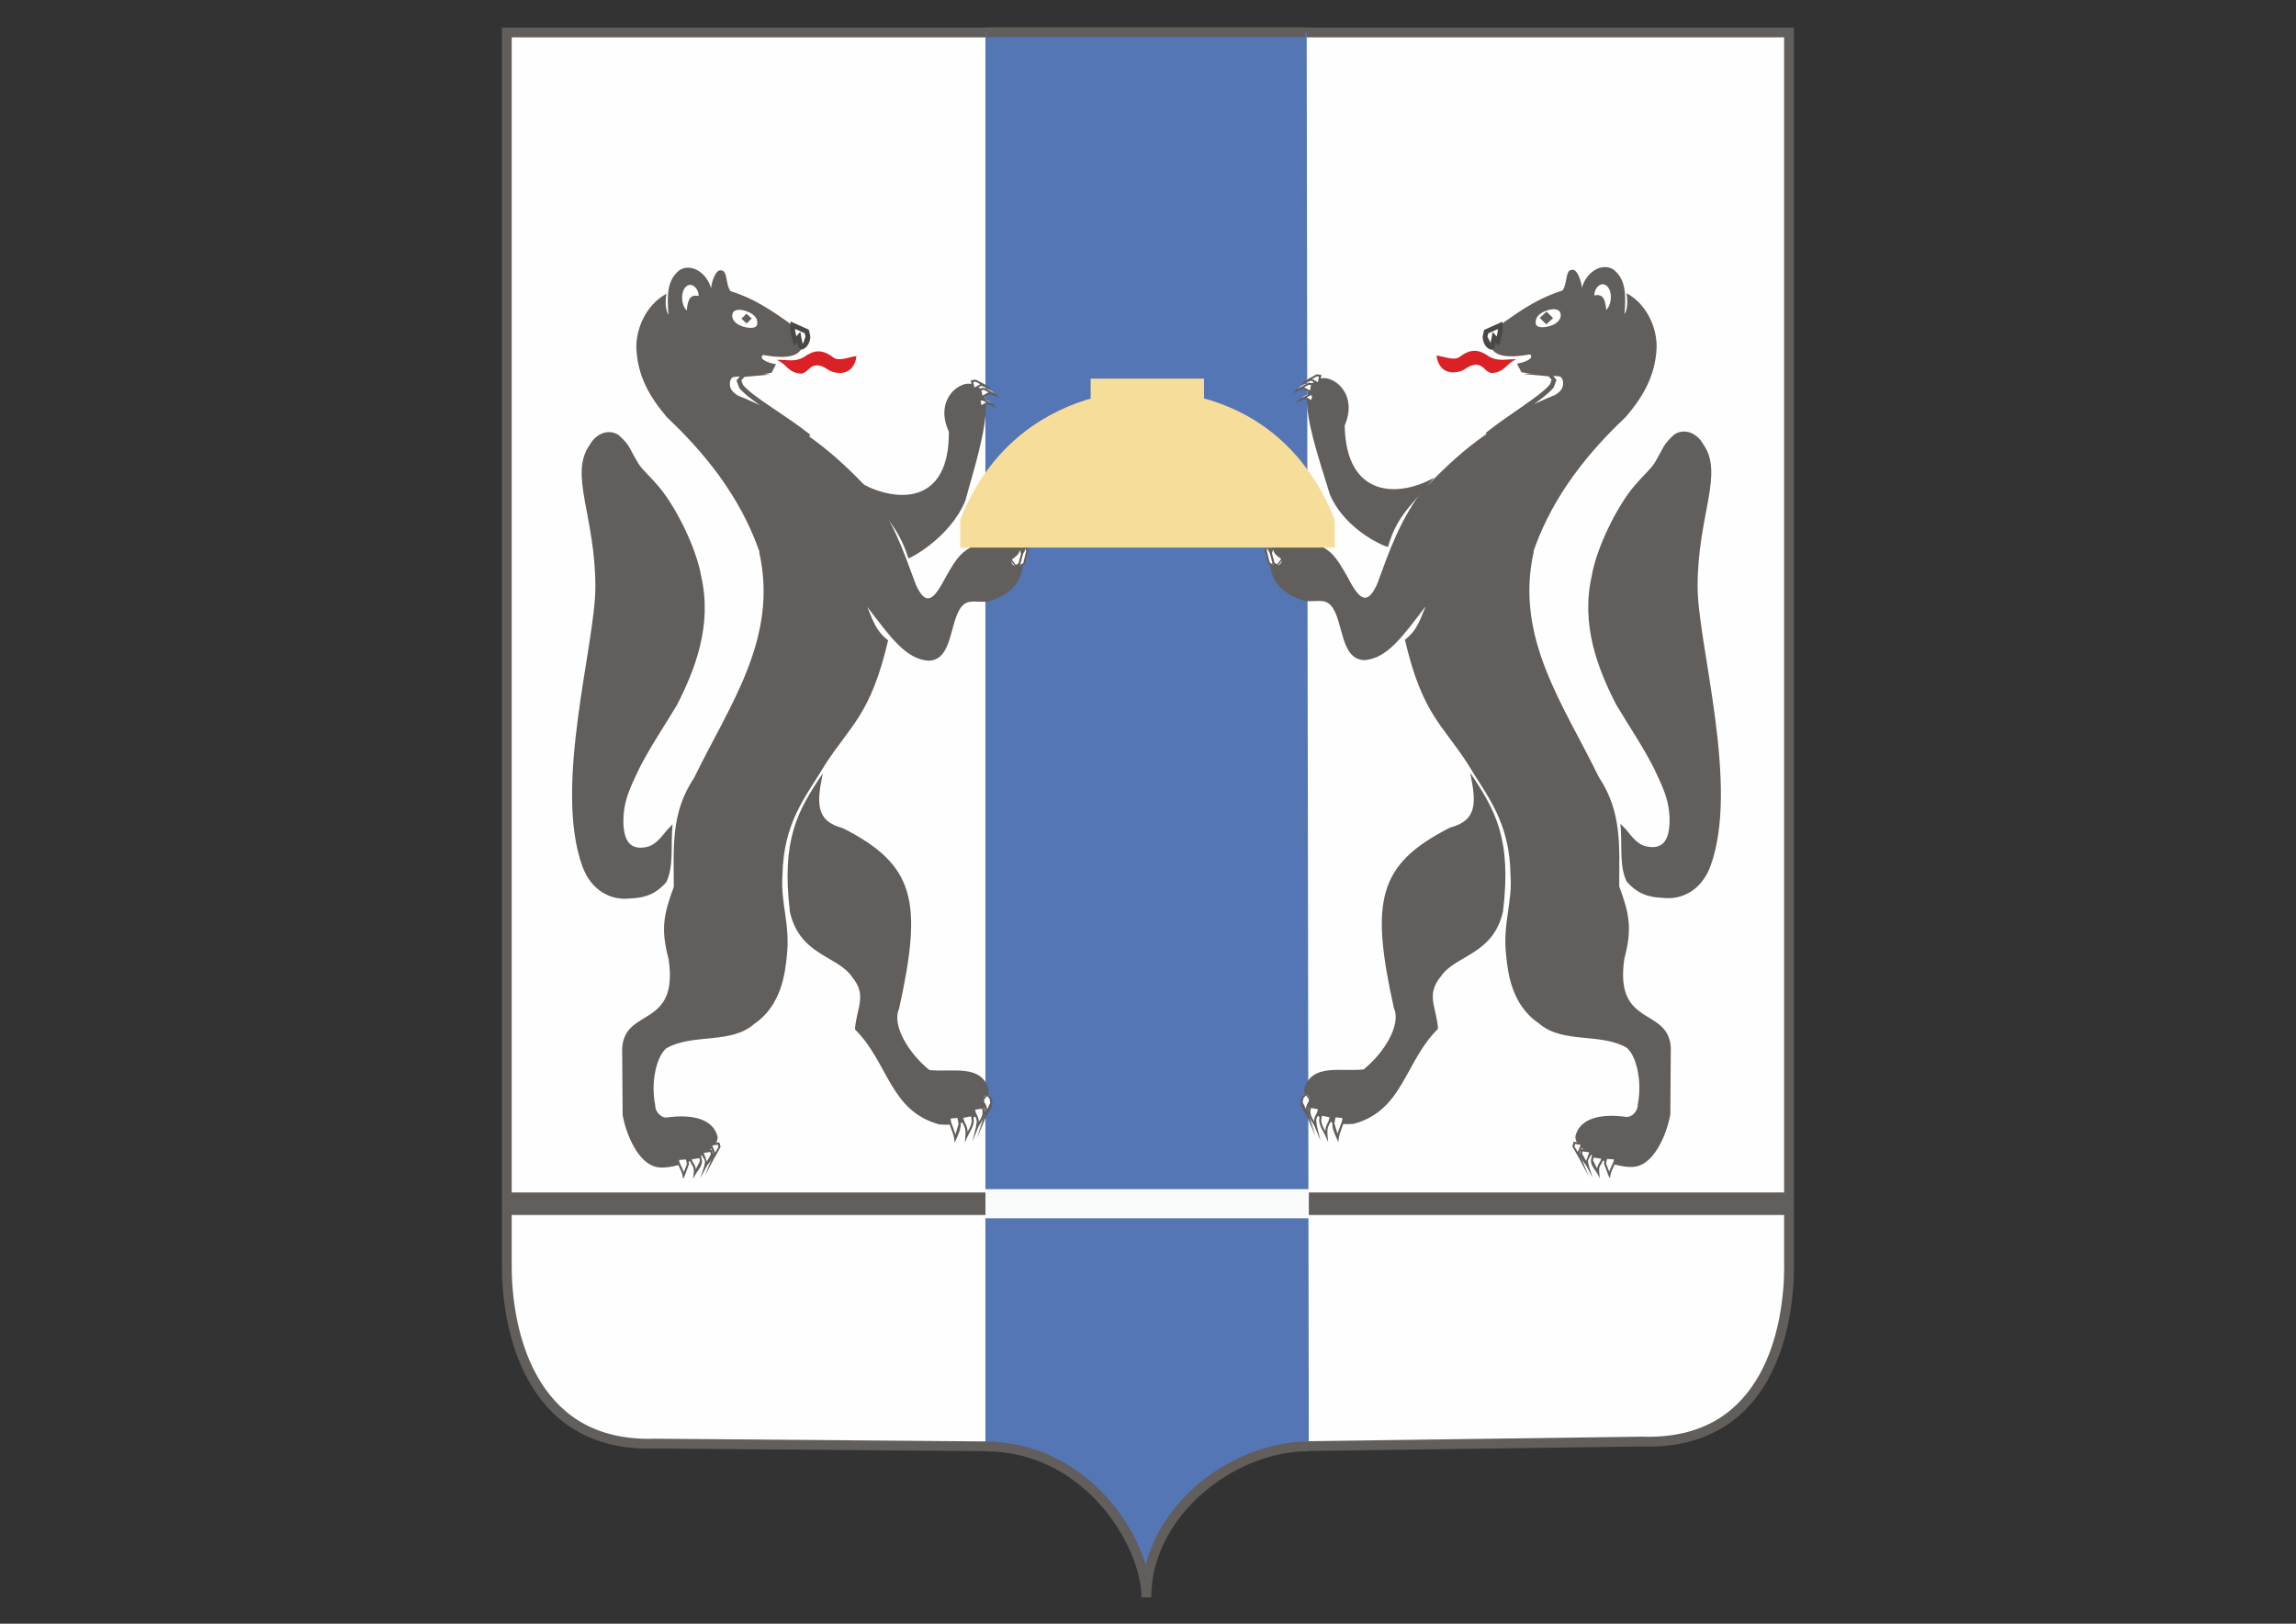 <?xml version="1.0" encoding="UTF-8"?>
<!DOCTYPE svg PUBLIC "-//W3C//DTD SVG 1.1//EN" "http://www.w3.org/Graphics/SVG/1.1/DTD/svg11.dtd">
<!-- Creator: CorelDRAW -->
<svg xmlns="http://www.w3.org/2000/svg" xml:space="preserve" width="297mm" height="210mm" version="1.1" style="shape-rendering:geometricPrecision; text-rendering:geometricPrecision; image-rendering:optimizeQuality; fill-rule:evenodd; clip-rule:evenodd"
viewBox="0 0 29700 21000"
 xmlns:xlink="http://www.w3.org/1999/xlink"
 xmlns:xodm="http://www.corel.com/coreldraw/odm/2003">
 <rect x="0" y="0" width="29700" height="21000" fill="#333333" stroke="none"/>
 <defs>
  <style type="text/css">
   <![CDATA[
    .fil0 {fill:#FEFEFE;fill-rule:nonzero}
    .fil3 {fill:#FAFBFB;fill-rule:nonzero}
    .fil6 {fill:#F7DD9A;fill-rule:nonzero}
    .fil4 {fill:#DA2125;fill-rule:nonzero}
    .fil1 {fill:#615E5B;fill-rule:nonzero}
    .fil5 {fill:#4B4745;fill-rule:nonzero}
    .fil2 {fill:#5576B4;fill-rule:nonzero}
   ]]>
  </style>
 </defs>
 <g id="Слой_x0020_1">
  <g id="_1893286265088">
   <path class="fil0" d="M13180.97 420.27l-6624.72 0 0 15921.57c-8.17,807.85 270.93,2387.22 1921.47,2328.73l4703.25 38.7 0 -18289z"/>
   <path class="fil1" d="M13180.97 420.27l0 -62.79 -6688.37 0 0 15984.36 0 33.33c0,408.98 70.53,991.48 343.61,1480.67 270.94,489.4 756.25,881.6 1553.56,880.1l89.45 -1.51 -1.5 -63.86 -0.65 63.86 4766.69 38.49 0 -18415.44 -62.79 0 0 62.79 -63 0 0 18225.36 -4640.25 -38.06 -2.15 0 -85.8 1.5c-753.88,-1.5 -1184.79,-356.51 -1443.46,-815.37 -256.53,-458.87 -327.7,-1024.82 -327.06,-1418.53l0 -32.68 0 -15859.22 6561.72 0 0 -63 -63 0 63 0z"/>
   <path class="fil0" d="M16467.86 420.27l6674.61 0 0 15921.57c8.38,807.85 -257.82,2360.55 -1908.36,2302.93l-4766.25 64.5 0 -18289z"/>
   <path class="fil1" d="M16467.86 420.27l0 63 6610.96 0 0 15858.57 0.86 34.84c0,393.71 -68.38,952.78 -321.68,1404.97 -255.02,451.34 -681.2,799.47 -1434.44,800.97l-87.3 -1.5 -1.5 0 -4703.9 63.65 0 -18224.5 -63 0 0 63 0 -63 -62.79 0 0 18352.65 4830.55 -65.15 -1.51 -63 -1.72 63 91.17 1.5c794.95,1.51 1277.47,-383.82 1545.18,-866.33 269.21,-482.31 336.73,-1058.14 337.59,-1466.26l-0.86 -35.7 0 -15983.5 -6800.4 0 0 62.79 62.79 0z"/>
   <path class="fil2" d="M12746.84 417.05l4156.01 0.64 27.31 18301.91c-1124.15,0 -2101.23,1003.52 -2101.23,1941.25 0,-858.82 -899.67,-1951.79 -2082.09,-1939.75l0 -18304.05z"/>
   <polygon class="fil1" points="6537.54,15435.94 12747.05,15435.94 12747.05,15699.99 6537.54,15699.99 "/>
   <polygon class="fil1" points="6537.11,15436.15 6537.11,15449.92 12733.08,15449.92 12733.08,15686.66 6550.87,15686.66 6550.87,15436.15 6537.11,15436.15 6537.11,15449.92 6537.11,15436.15 6523.57,15436.15 6523.57,15700.21 6523.57,15713.97 12760.38,15713.97 12760.38,15436.15 12760.38,15422.61 6523.57,15422.61 6523.57,15436.15 "/>
   <polygon class="fil1" points="16930.59,15435.94 23140.1,15435.94 23140.1,15699.99 16930.59,15699.99 "/>
   <polygon class="fil1" points="16930.38,15436.15 16930.38,15449.92 23126.34,15449.92 23126.34,15686.66 16944.14,15686.66 16944.14,15436.15 16930.38,15436.15 16930.38,15449.92 16930.38,15436.15 16916.83,15436.15 16916.83,15700.21 16916.83,15713.97 23153.65,15713.97 23153.65,15436.15 23153.65,15422.61 16916.83,15422.61 16916.83,15436.15 "/>
   <polygon class="fil3" points="12747.05,15379.82 16930.59,15379.82 16930.59,15756.76 12747.05,15756.76 "/>
   <polygon class="fil4" points="8965.61,14983.53 8772.95,14928.91 9022.59,14718.83 9230.52,14770.22 "/>
   <polygon class="fil1" points="8965.61,14983.53 8969.48,14970.62 8801.12,14922.89 9026.46,14733.88 9199.99,14777.1 8957.44,14972.77 8965.61,14983.53 8969.48,14970.62 8965.61,14983.53 8974,14994.06 9238.69,14780.97 9260.84,14763.55 9025.6,14705.93 9019.58,14704.42 8763.92,14918.16 8744.14,14934.93 8961.96,14996.43 8968.84,14998.58 8974,14994.06 "/>
   <polygon class="fil4" points="8646.73,14900.96 8453.21,14846.34 8703.71,14636.04 8911.43,14687.65 "/>
   <polygon class="fil1" points="8646.73,14900.96 8650.6,14888.05 8482.02,14840.1 8707.37,14651.31 8881.11,14694.53 8638.34,14890.2 8646.73,14900.96 8650.6,14888.05 8646.73,14900.96 8655.11,14911.49 8919.81,14698.4 8941.74,14680.98 8706.72,14623.14 8699.84,14621.64 8445.03,14835.59 8425.25,14852.36 8642.86,14913.86 8649.74,14916.01 8655.11,14911.49 "/>
   <path class="fil1" d="M7630.95 5749.9c71.39,-130.52 232.23,-213.95 371.78,-123 156.32,140.41 138.04,177.61 257.17,370.92 46.23,75.04 151.59,166.22 257.17,290.5 230.51,270.93 493.05,807.21 553.69,1168.23 143.42,631.1 -78.06,1200.06 -313.94,1661.29 -163.2,273.73 -342.32,534.77 -488.54,822.26 -104.71,227.5 -212.44,413.49 -204.06,713.03 8.18,180.62 60.64,349.63 295.02,302.75 96.33,-15.91 175.89,-101.06 262.55,-213.3l78.05 -81.93c-26.66,267.92 19.78,541.65 -81.28,749.58 -119.77,136.54 -256.96,204.06 -462.52,209.22 -257.17,32.04 -508.32,-104.5 -620.56,-409.62 -381.67,-1037.72 165.35,-2869.52 166,-3615.87 0.86,-923.97 -346.63,-1461.75 -70.53,-1844.06z"/>
   <path class="fil1" d="M8619.85 3799.83c-11.18,88.16 -19.57,191.16 27.31,273.08 -18.06,-244.91 -23.44,-451.34 145.79,-581.64 154.6,-90.31 350.49,38.49 405.75,238.89 3.87,-83.43 63.65,-255.02 129.66,-232.23 85.8,-2.15 55.48,183.63 121.49,267.92 291.36,88.6 519.5,241.05 749.36,404.9 97.84,75.26 176.75,91.81 190.52,195.03 24.94,264.69 -212.45,278.45 -521.23,225.34 -66.01,58.28 99.35,110.74 169.23,119.13l-56.98 111.38c-193.31,33.54 -274.59,21.29 -471.77,15.91 -125.14,9.89 -156.97,226.85 69.02,330.71 786.57,315.01 1228.88,712.38 1663.44,1166.73l-1400.24 850.43c-212.45,-637.12 -604.44,-1214.47 -1211.46,-1786.44 -232.01,-270.71 -384.46,-543.8 -398.23,-902.03 -4.51,-235.88 118.48,-551.32 388.34,-697.11z"/>
   <path class="fil0" d="M9673.26 4031.63c87.3,36.34 128.37,85.79 122.14,156.97 -6.03,71.38 -130.31,59.34 -217.61,22.79 -87.95,-37.2 -121.27,-103.86 -100.2,-159.98 21.29,-56.12 108.59,-56.12 195.67,-19.78z"/>
   <polygon class="fil1" points="9656.06,4056.57 9723.58,4119.57 9658.42,4183.86 9590.91,4121.72 "/>
   <path class="fil0" d="M10255.77 4206.23l181.26 81.06c54.62,130.52 -67.52,227.5 -79.77,198.04l-24.09 -124.5 -48.59 56.12c-30.32,-50.1 -34.19,-100.84 -28.81,-210.72z"/>
   <path class="fil5" d="M10255.77 4206.23l-12.91 28.81 181.27 81.07 12.9 -28.82 -29.67 12.04 11.39 54.62 -26.44 78.91 -21.29 22.15 -6.88 3.66 1.5 3.87 0 -3.87 -1.5 0 1.5 3.87 0 -3.87 0 22.79 21.29 -7.53 -21.29 -15.26 0 22.79 21.29 -7.53 -29.67 11.4 31.18 -6.02 -24.3 -124.5 -12.04 -63.65 -91.82 105.36 24.3 20.43 27.31 -15.91 -26.67 -125.79 2.37 -67.52 -31.82 -1.5 -12.91 28.81 12.91 -28.81 -31.83 -1.72 -2.36 70.74 35.69 157.61 21.93 38.06 34.84 -40.21 12.25 60.64 0.65 1.51 0.86 3.01 37.84 25.8c56.99,-7.53 111.6,-70.53 116.98,-167.72l-16.77 -78.7 -4.52 -12.26 -192.66 -85.79 -41.72 -18.92 -3.01 46.23 31.83 1.72z"/>
   <path class="fil4" d="M10049.13 4654.77c112.24,-9.03 218.46,35.69 346.62,-34.19 119.98,-85.58 229.21,-119.77 391.56,8.39 78.05,44.72 204.06,-14.41 291.14,-23.44 -9.89,108.37 -81.92,242.76 -258.67,213.95 -115.9,-9.89 -131.17,-88.16 -253.95,-94.83 -107.08,6.67 -116.97,101.5 -206.42,107.73 -169.87,-14.4 -175.89,-119.12 -310.28,-177.61z"/>
   <path class="fil0" d="M9412.22 4927.64c20.43,-87.3 79.77,-97.84 213.31,-84.94 -78.27,7.53 -85.15,100.85 -38.06,156.97 144.06,169.23 558.42,395.22 875.36,648.73 -279.1,-198.89 -597.77,-370.27 -934.5,-506.17 -84.29,-51.39 -132.02,-112.24 -116.11,-214.59z"/>
   <path class="fil1" d="M9412.22 4927.64l31.18 7.52c16.56,-55.26 27.95,-61.28 103.86,-65.15l75.04 4.52 3.23 -31.83 -3.23 -31.18 -96.33 108.59 38.06 100.2c152.45,177.4 565.09,401.24 879.02,652.18l19.78 -24.09 18.28 -25.8c-280.61,-200.4 -602.28,-372.64 -940.73,-509.18l-12.05 28.81 16.78 -26.44c-69.89,-44.08 -103.22,-84.29 -104.08,-150.95l2.37 -31.83 -31.18 -5.37 31.18 7.52 -31.18 -7.52 -30.96 -5.38 -3.87 42.58c-0.86,93.96 56.98,158.47 134.17,204.7l2.37 1.72 3.01 0.65c333.72,135.03 650.88,304.9 927.83,502.08l37.85 -50.74c-319.32,-254.16 -736.68,-484.03 -870.86,-644.01l-21.93 -59.13 38.71 -45.58 332.86 -30.32 -332.86 -32.69 -81.28 -5.16c-82.57,-3.87 -150.09,32.47 -166,113.75l0 1.51 0 0.64 30.96 5.38z"/>
   <path class="fil0" d="M8889.71 3695.54c59.13,-40.21 147.29,28.81 147.94,131.81 -107.73,-18.06 -138.05,34.19 -154.61,188.15 -78.27,-74.18 -82.78,-265.34 6.67,-319.96z"/>
   <path class="fil1" d="M12618.25 5002.68c-99.34,-143.42 -563.58,105.36 -344.25,581 7.52,955.79 -680.56,911.71 -1125.66,672.17 222.98,357.16 470.9,530.9 601.42,963.96 4.52,14.41 543.16,-263.19 738.83,-748.72 110.74,-418.65 452.85,-1439.59 129.66,-1468.41z"/>
   <path class="fil0" d="M12775.65 5004.4c-103,-54.61 -118.91,-19.78 -180.41,28.17l-22.79 -101.71c56.98,-17.41 141.92,-6.88 203.2,73.54z"/>
   <polygon class="fil1" points="12775.65,5004.4 12781.89,4992.36 12691.58,4962.69 12586.86,5021.82 12595.24,5032.57 12608.79,5029.56 12586,4927.85 12572.45,4930.86 12576.32,4943.77 12621.69,4936.88 12765.11,5012.79 12775.65,5004.4 12781.89,4992.36 12775.65,5004.4 12786.4,4996.02 12621.69,4909.58 12568.58,4917.96 12556.54,4921.83 12581.48,5035.58 12586.86,5056.87 12603.63,5043.11 12691.58,4990 12769.63,5016.66 12825.11,5046.12 12786.4,4996.02 "/>
   <path class="fil0" d="M12881.23 5109.98c-103,-54.62 -118.91,-19.78 -180.41,27.95l-22.79 -101.7c56.98,-17.42 141.92,-6.67 203.2,73.75z"/>
   <polygon class="fil1" points="12881.23,5109.98 12887.46,5097.72 12797.15,5068.05 12692.44,5127.4 12700.82,5137.93 12714.37,5134.92 12690.93,5033.22 12678.03,5036.23 12681.9,5049.13 12727.27,5042.46 12870.69,5118.15 12881.23,5109.98 12887.46,5097.72 12881.23,5109.98 12891.98,5101.59 12727.27,5015.15 12674.16,5023.32 12661.26,5027.2 12687.06,5140.94 12691.79,5162.23 12709.21,5148.47 12797.15,5095.36 12875.21,5122.02 12929.82,5151.69 12891.98,5101.59 "/>
   <path class="fil0" d="M12842.09 5235.98c-88.59,-47.09 -102.35,-17.41 -155.46,24.3l-19.78 -87.3c49.45,-15.05 122.99,-6.02 175.24,63z"/>
   <polygon class="fil1" points="12842.09,5235.98 12848.33,5223.94 12770.06,5198.14 12678.24,5249.75 12686.63,5260.28 12700.39,5257.27 12680.61,5169.97 12666.85,5172.98 12671.58,5185.88 12710.28,5179.86 12831.56,5244.37 12842.09,5235.98 12848.33,5223.94 12842.09,5235.98 12852.84,5227.6 12710.28,5152.56 12663.19,5160.08 12650.94,5163.31 12673.73,5263.29 12678.24,5284.58 12695.88,5270.82 12770.06,5225.45 12836.07,5248.24 12890.69,5277.7 12852.84,5227.6 "/>
   <path class="fil1" d="M10219 11798.57c-115.26,-943.75 101.7,-1318.33 424.03,-1795.47 -77.2,376.94 -97.84,615.19 261.68,708.51 929.34,474.13 1034.71,937.51 725.28,2334.11 -98.69,216.1 130.52,584 392.21,793.44 301.04,32.47 662.92,-81.28 766.78,245.77 6.88,278.25 -229,494.56 -639.27,457.36 -643.36,-175.24 -656.26,-800.97 -1090.18,-1228.87 19.78,-283.62 163.21,-436.93 -38.7,-679.69 -188.15,-275.24 -672.82,-275.24 -801.83,-835.16z"/>
   <path class="fil1" d="M9820.98 7141.97l1387.35 -863.33c345.11,444.46 471.12,832.15 640.99,1288.87 120.63,257.17 215.46,222.12 375.43,-87.95 169.88,-304.26 216.32,-337.59 390.71,-433.92l617.55 0 5.16 110.74c0,186.64 5.38,485.53 -454.99,623.57 -173.74,14.41 -249.65,-35.05 -341.46,61.29 -163.85,193.52 -111.39,700.12 -434.57,703.99 -292.87,-25.8 -483.38,-298.03 -788.29,-696.25 71.39,166 103.22,304.04 269.43,433.06 -224.7,958.8 -483.38,1095.34 -808.71,1597.42 -248.14,417.37 -548.53,746.57 -558.21,1449.71 -25.8,354.36 103,622.06 56.77,1034.7 -21.29,206.21 -64.51,636.47 -419.51,876.87 -306.42,271.58 -798.61,119.13 -1141.57,318.67 -119.13,99.34 -204.06,425.54 -141.06,735.82 -4.52,76.55 72.89,166 150.09,157.61 338.45,-46.87 600.13,22.15 656.25,249 18.28,210.73 -566.59,441.45 -786.56,391.99 -236.74,-45.37 -396.72,-416.29 -441.66,-674.96 -2.15,-285.99 -3.66,-572.83 -6.02,-859.46 29.67,-535.63 734.31,-252.65 600.78,-1153.83 -103.86,-390.7 -64.51,-580.35 66.87,-934.5 0.65,-501.44 -43.22,-953.64 263.19,-1411.64 454.35,-936.22 1093.84,-1801.7 842.04,-2917.47z"/>
   <path class="fil0" d="M12285.61 14453.7l110.74 -9.03c43.22,114.61 -1.51,197.18 -39.57,283.62 -15.05,-113.75 -86.44,-209.22 -71.17,-274.59z"/>
   <path class="fil1" d="M12285.61 14453.7l1.5 13.76 110.74 -9.89 -1.5 -12.9 -12.91 4.52 16.56 87.94 -56.12 186 12.9 5.16 12.9 -1.5c-14.4,-106.23 -73.54,-196.32 -72.68,-253.3l1.51 -15.92 -12.9 -3.87 1.5 13.76 -1.5 -13.76 -12.9 -3.65 -3.01 23.44c0.64,72.03 60.63,157.82 73.53,257.17l6.02 48.59 19.79 -45.58c26.45,-60.64 58.27,-122.14 58.27,-196.54l-18.06 -97.83 -3.87 -9.89 -121.28 10.75 -9.24 0.64 -2.15 9.25 12.9 3.65z"/>
   <path class="fil0" d="M12444.94 14445.96l127.51 -23.65c37.2,120.63 -32.68,187.5 -70.53,273.94 12.04,-153.31 -39.56,-132.88 -56.98,-250.29z"/>
   <path class="fil1" d="M12444.94 14445.96l2.37 13.55 127.51 -23.44 -2.37 -13.76 -12.9 4.51 9.89 62.36c0,75.05 -47.73,129.66 -79.77,201.05l12.25 6.02 13.55 0.65 1.5 -43.22c-0.64,-113.75 -44.72,-110.74 -58.27,-210.08l-13.76 2.36 2.37 13.55 -2.37 -13.55 -13.55 2.15c17.42,111.6 59.14,104.07 58.28,205.57l-1.51 41.07 -6.02 80.42 32.68 -73.76c27.96,-66.66 81.07,-124.28 81.93,-212.23l-11.4 -70.53 -3.87 -11.39 -138.69 24.94 -12.9 2.37 1.5 13.54 13.55 -2.15z"/>
   <path class="fil0" d="M12599.54 14341.24l115.26 -19.78c35.69,121.49 -41.72,176.11 -77.41,262.55 37.2,-147.94 -31.82,-136.54 -37.85,-242.77z"/>
   <path class="fil1" d="M12599.54 14341.24l2.15 13.55 115.47 -19.57 -2.36 -13.76 -12.9 3.87 8.38 55.26c0.65,75.91 -53.97,123.64 -85.79,198.04l12.9 5.38 12.9 3.65 11.4 -78.91c-1.51,-81.93 -45.59,-91.6 -48.6,-168.37l-13.55 0.86 2.15 13.55 -2.15 -13.55 -13.76 0.65c6.24,90.31 50.1,101.71 48.6,166.86l-10.54 72.25 -46.23 183.41 72.04 -175.24c27.3,-66.66 87.08,-118.27 87.94,-208.58l-9.89 -63 -3.01 -12.04 -127.51 21.93 -12.04 2.37 0.64 12.04 13.76 -0.65z"/>
   <path class="fil0" d="M12718.45 14218.25c3.87,-39.56 54.62,-97.19 92.68,-15.91 43.86,108.37 -38.7,161.48 -72.03,241.9 50.74,-164.49 -41.07,-157.83 -20.65,-225.99z"/>
   <path class="fil1" d="M12718.45 14218.25l13.77 1.51 34.83 -44.73 31.82 32.68 11.4 53.76 -84.08 177.61 12.91 5.16 12.9 3.87 15.91 -90.95c-0.86,-73.76 -42.58,-94.83 -38.71,-119.99l2.16 -15.05 0.86 -0.86 0 -1.5 -13.77 -1.51 -12.9 -4.52 -3.65 23.44 38.7 119.99 -15.27 82.57 -86.44 278.45 112.25 -268.56c24.3,-59.99 84.93,-108.59 86.44,-188.15l-13.55 -64.51 -56.98 -49.24 -62.14 69.02 13.54 1.51 -12.9 -4.52 12.9 4.52z"/>
   <path class="fil0" d="M8773.38 14989.33l110.09 -7.52c41.72,90.09 -3.01,155.46 -40.21,223.62 -14.4,-89.45 -85.79,-164.49 -69.88,-216.1z"/>
   <path class="fil1" d="M8773.38 14989.33l0.86 13.55 109.88 -7.53 -0.65 -13.54 -12.9 5.16 15.91 66.87 -55.47 145.57 12.25 6.02 12.9 -1.5c-14.4,-85.58 -72.89,-156.97 -71.38,-198.69l1.5 -11.39 -12.9 -4.52 0.86 13.55 -0.86 -13.55 -12.9 -4.51 -3.01 20.42c1.5,60 60.63,126.01 72.03,202.56l6.02 39.35 19.14 -34.84 59.13 -158.47 -18.28 -78.27 -3.87 -8.17 -118.91 8.17 -9.89 0.86 -2.36 8.39 12.9 4.51z"/>
   <path class="fil0" d="M8931.64 14982.45l126.65 -18.92c36.34,94.82 -33.33,147.94 -71.39,216.1 12.9,-120.63 -38.71,-104.5 -55.26,-197.18z"/>
   <path class="fil1" d="M8931.64 14982.45l2.15 13.76 126 -19.13 -1.5 -13.55 -12.9 5.37 9.03 46.23 -78.92 157.83 11.4 6.67 13.76 1.5 2.15 -35.47c-1.5,-91.82 -45.37,-90.32 -57.63,-165.36l-13.54 2.15 2.15 13.76 -2.15 -13.76 -13.76 2.37c18.27,90.31 58.48,84.07 57.62,160.84l-2.15 32.46 -6.88 66.88 32.69 -59.13c27.95,-51.61 81.92,-97.84 82.57,-170.74l-11.4 -56.12 -3.66 -10.75 -137.4 20.64 -13.54 2.15 2.15 13.77 13.76 -2.37z"/>
   <path class="fil0" d="M9085.17 14899.45l114.6 -16.13c34.84,95.69 -41.71,138.91 -78.26,207.93 38.05,-117.62 -30.97,-108.37 -36.34,-191.8z"/>
   <path class="fil1" d="M9085.17 14899.45l2.36 13.55 114.39 -15.91 -2.15 -13.77 -12.9 4.73 8.39 41.72 -85.8 154.6 12.05 6.88 12.9 3.87 12.25 -63.86 -47.73 -132.67 -13.76 0.86 2.36 13.55 -2.36 -13.55 -13.55 0.65c6.66,74.39 49.89,83.43 47.73,131.16l-10.75 55.48 -49.24 152.45 74.4 -141.92c26.45,-52.25 87.3,-93.32 88.81,-167.5l-9.89 -50.96 -3.87 -10.54 -126.01 17.42 -12.04 1.5 0.86 12.91 13.55 -0.65z"/>
   <path class="fil0" d="M9203.64 14801.83l91.82 -12.9c43.22,84.93 -38.7,128.15 -72.25,191.16 50.96,-129.66 -40.85,-124.5 -19.57,-178.26z"/>
   <polygon class="fil1" points="9203.64,14801.83 9205.8,14815.38 9297.61,14802.47 9295.46,14788.93 9283.2,14794.95 9293.96,14835.16 9211.17,14973.2 9223.21,14980.09 9235.47,14984.6 9252.03,14911.06 9214.18,14816.88 9216.55,14807.21 9203.64,14801.83 9205.8,14815.38 9203.64,14801.83 9190.74,14796.45 9186.23,14816.88 9224.72,14911.06 9210.31,14974.71 9120.86,15202.42 9235.47,14986.11 9321.26,14835.16 9307.5,14782.91 9302.99,14773.66 9201.28,14788.07 9193.75,14789.57 9190.74,14796.45 "/>
   <path class="fil0" d="M13252.36 6974.47c15.91,165.35 -24.3,173.74 -94.82,241.26 -13.77,86.44 53.75,137.18 92.46,70.52 38.7,-72.89 59.99,-195.67 2.36,-311.78z"/>
   <path class="fil1" d="M13252.36 6974.47l-13.76 1.5 3.87 62.14c-1.5,101.71 -32.04,107.09 -94.83,167.72l-3.01 3.01 -0.86 4.52 -2.36 25.16 66.01 91.81 54.62 -37.19 39.56 -165.36 -37.2 -159.33 -32.68 -66.02 6.88 73.54 13.76 -1.5 -12.25 6.02 34.18 147.29 -36.55 152.45 -30.32 22.8 -37.84 -64.51 1.5 -20.43 -13.54 -2.36 9.03 9.89c58.48,-53.97 103.85,-78.27 103.21,-187.51l-3.87 -65.15 -13.55 1.51 -12.25 6.02 12.25 -6.02z"/>
   <path class="fil0" d="M13173.23 7006.94c26.45,151.8 -18.27,159.33 -94.18,219.97 -11.39,78.91 66.87,126.65 107.08,66.01 40.21,-66.01 57.63,-178.26 -12.9,-285.98z"/>
   <path class="fil1" d="M13173.23 7006.94l-13.76 2.36 7.53 72.03c-0.65,75.91 -33.33,83.43 -96.98,135.04l-3.87 3.01 -0.65 5.38 -1.5 17.41 76.55 91.82 56.77 -33.54 37.2 -138.05 -50.11 -162.99 -36.34 -55.48 11.4 65.37 13.76 -2.36 -11.39 7.52 45.37 147.94 -32.47 123.64 -34.19 20.64 -49.24 -64.51 0.64 -13.76 -12.9 -1.5 8.39 10.75c57.62,-46.45 107.73,-67.52 106.87,-156.33l-7.53 -76.54 -13.55 2.15 -11.39 7.52 11.39 -7.52z"/>
   <polygon class="fil4" points="20695.26,14976 20887.92,14921.38 20638.28,14711.3 20430.56,14762.91 "/>
   <polygon class="fil1" points="20695.26,14976 20698.91,14988.9 20891.58,14934.29 20916.74,14927.4 20646.66,14700.55 20641.29,14696.9 20427.34,14749.15 20400.89,14756.03 20686.87,14986.54 20692.25,14991.05 20698.91,14988.9 20695.26,14976 20703.64,14965.25 20460.02,14769.58 20634.62,14726.36 20859.75,14915.36 20691.39,14963.1 20695.26,14976 20703.64,14965.25 "/>
   <polygon class="fil4" points="21014.14,14893.22 21207.66,14838.6 20957.37,14628.52 20749.45,14680.12 "/>
   <polygon class="fil1" points="21014.14,14893.22 21018.01,14906.12 21210.68,14851.5 21235.62,14844.62 20965.55,14618.63 20960.39,14614.11 20746.43,14666.36 20719.13,14673.24 21005.76,14903.75 21011.13,14908.48 21018.01,14906.12 21014.14,14893.22 21022.53,14882.68 20779.12,14686.79 20953.5,14643.57 21178.85,14832.58 21010.49,14880.31 21014.14,14893.22 21022.53,14882.68 "/>
   <path class="fil1" d="M22029.92 5742.16c-71.39,-130.53 -232.22,-213.96 -371.78,-123 -156.11,140.41 -138.04,177.61 -257.17,370.92 -46.23,75.26 -151.59,166.21 -257.17,290.71 -230.51,270.72 -493.05,807 -553.69,1168.02 -143.42,631.32 78.06,1200.06 314.15,1661.29 162.99,273.94 342.11,534.77 488.54,822.26 104.5,228.36 212.23,413.49 203.85,713.02 -8.17,180.63 -60.64,349.85 -295.02,302.76 -96.33,-15.27 -175.89,-100.85 -262.33,-213.09l-78.27 -81.92c26.66,267.7 -19.78,541.64 81.28,749.36 119.77,136.54 257.17,204.06 462.74,209.43 257.17,31.83 508.1,-104.71 620.34,-409.62 381.67,-1037.71 -165.35,-2869.73 -166,-3616.09 -0.86,-923.96 346.63,-1461.74 70.53,-1844.05z"/>
   <path class="fil1" d="M21041.02 3792.3c11.4,87.95 19.57,191.16 -27.31,273.09 18.06,-244.92 23.44,-451.34 -145.79,-581.86 -154.6,-90.31 -350.27,38.7 -405.75,239.1 -3.87,-83.64 -63.65,-255.02 -129.66,-232.22 -85.79,-2.37 -55.48,183.63 -121.49,267.7 -291.14,88.81 -519.5,241.26 -749.36,405.11 -97.84,75.05 -176.75,91.82 -190.52,195.03 -24.94,264.7 212.45,278.46 521.23,225.35 66.01,58.27 -99.35,110.74 -169.23,118.91l56.98 111.59c193.31,32.69 274.59,21.29 471.77,15.92 124.5,9.89 156.97,225.99 -69.02,330.06 -786.57,315.44 -1228.88,713.03 -1663.44,1167.37l1400.24 850.43c212.45,-637.98 604.66,-1215.32 1211.46,-1786.43 232.01,-270.93 384.46,-544.02 398.23,-902.03 4.51,-236.75 -118.27,-551.54 -388.34,-697.12z"/>
   <path class="fil0" d="M19987.39 4024.1c-87.08,36.34 -128.15,85.58 -122.13,156.97 6.24,71.39 130.52,59.13 217.82,22.79 87.95,-37.2 121.28,-103.86 99.99,-159.98 -21.07,-56.12 -107.52,-56.12 -195.68,-19.78z"/>
   <polygon class="fil1" points="20004.81,4049.04 19937.29,4111.83 20002.66,4176.34 20069.96,4114.2 "/>
   <polygon class="fil1" points="20004.81,4049.04 19995.78,4039.15 19928.26,4101.29 19917.51,4111.19 19992.77,4186.23 20002.66,4195.26 20079.21,4124.09 20089.75,4114.2 20014.7,4039.15 20004.81,4029.91 19995.78,4039.15 20004.81,4049.04 19994.92,4058.72 20050.4,4113.34 20002.66,4157.42 19957.08,4111.83 20013.84,4058.72 20004.81,4049.04 19994.92,4058.72 "/>
   <path class="fil0" d="M19405.11 4208.38l-181.27 81.28c-54.62,130.3 67.52,227.49 79.56,197.82l24.3 -124.28 48.59 56.12c30.32,-50.96 34.19,-100.85 28.82,-210.94z"/>
   <path class="fil5" d="M19405.11 4208.38l-12.91 -28.82 -181.26 81.28 -11.4 4.52 -4.51 11.4 -16.78 79.56c5.38,96.33 59.14,159.97 116.12,167.72l37.84 -24.3 1.51 -3.01 12.25 -63.87 6.88 6.89 28.82 33.32 21.93 -37.84 34.83 -156.97 -1.5 -71.39 -2.15 -46.23 -42.58 18.92 12.91 28.82 -31.83 1.5 2.15 68.38 -26.45 125.15 27.31 15.91 24.3 -20.43 -49.24 -56.12 -42.58 -49.46 -36.34 188.15 30.97 6.02 -28.82 -12.9 19.79 8.39 0 -21.94 -19.79 13.55 19.79 8.39 0 -21.94 0 3.66 2.36 -3.66 -2.36 0 0 3.66 2.36 -3.66 -55.47 -104.71 12.04 -54.62 -29.46 -12.04 12.9 28.81 181.27 -81.28 -12.9 -28.81 -31.83 1.5 31.83 -1.5z"/>
   <path class="fil4" d="M19611.74 4647.24c-112.24,-9.03 -218.46,35.7 -346.62,-34.18 -119.77,-85.58 -229,-119.77 -391.34,8.38 -78.27,44.73 -204.06,-14.4 -291.36,-23.44 9.89,108.38 81.92,242.55 258.67,213.74 116.12,-9.68 131.17,-87.95 254.16,-94.83 106.87,6.88 116.76,101.71 206.21,107.73 170.09,-14.41 176.11,-118.91 310.28,-177.4z"/>
   <path class="fil0" d="M20248.65 4920.11c-20.43,-87.3 -79.56,-97.83 -213.09,-84.93 78.05,7.52 84.94,100.84 37.84,156.97 -143.2,169.22 -518.85,378.44 -835.15,631.1 278.45,-198.69 557.56,-352.65 894.5,-488.54 84.08,-51.61 131.81,-112.25 115.9,-214.6z"/>
   <path class="fil1" d="M20248.65 4920.11l31.18 -7.52c-15.91,-81.28 -83.43,-117.62 -166.22,-113.97l-81.06 5.38 -330.06 32.68 330.06 30.32 38.7 45.59 -22.14 59.13c-134.82,160.84 -511.98,373.07 -830.43,627.23l37.84 50.1c276.96,-197.18 553.69,-349.63 887.41,-484.67l2.37 -0.86 2.36 -1.5c78.06,-46.23 135.04,-110.74 134.18,-204.71l-3.01 -41.71 0 -1.51 0 -1.5 -31.18 7.52 -30.96 4.52 2.15 32.68c-0.65,67.52 -34.19,106.87 -103.86,150.95l16.77 26.45 -12.25 -28.82c-338.24,136.55 -620.57,292.01 -901.18,491.55l18.93 25.81 19.78 25.15c314.15,-252.01 687.22,-459.08 839.03,-635.83l37.2 -99.98 -95.69 -108.59 -3.01 31.18 3.01 31.82 75.04 -4.51c75.91,3.65 87.3,9.89 104.08,65.15l30.96 -7.53 -30.96 4.52 30.96 -4.52z"/>
   <path class="fil0" d="M20771.16 3687.8c-59.13,-40.21 -147.29,28.81 -147.93,132.03 107.72,-18.28 138.9,34.19 154.81,188.14 78.06,-74.4 82.57,-265.55 -6.88,-320.17z"/>
   <path class="fil1" d="M17033.59 4933.44c95.68,-146.43 566.59,89.67 360.38,571.33 18.92,955.79 721.41,922.24 1159.85,671.31 -253.3,322.32 -482.52,474.77 -598.63,895.79 -3.66,14.41 -542.94,-194.16 -751.73,-674.32 -122.14,-415 -492.2,-1426.91 -169.87,-1464.11z"/>
   <path class="fil0" d="M16876.4 4939.46c101.71,-57.62 118.27,-23.43 181.27,23.66l19.78 -102.57c-56.98,-15.91 -141.91,-3.66 -201.05,78.91z"/>
   <polygon class="fil1" points="16876.4,4939.46 16883.28,4951.72 16961.34,4922.91 17049.28,4973.65 17066.7,4986.56 17091,4862.92 17093.36,4850.66 17081.11,4847.65 17032.73,4840.98 16865.01,4931.94 16829.31,4982.04 16883.28,4951.72 16876.4,4939.46 16887.8,4946.99 17032.73,4868.29 17073.58,4873.45 17077.45,4860.55 17064.55,4857.54 17043.91,4959.89 17057.67,4963.12 17065.2,4951.72 16961.34,4895.6 16869.52,4927.42 16876.4,4939.46 16887.8,4946.99 "/>
   <path class="fil0" d="M16773.84 5047.84c101.7,-57.63 118.26,-23.44 181.26,23.65l19.79 -102.57c-56.99,-15.91 -141.92,-3.65 -201.05,78.92z"/>
   <polygon class="fil1" points="16773.84,5047.84 16780.72,5060.09 16858.77,5031.28 16946.72,5082.03 16964.13,5094.93 16988.43,4971.29 16990.8,4959.25 16978.54,4955.38 16930.16,4949.36 16762.44,5040.31 16726.75,5090.41 16780.72,5060.09 16773.84,5047.84 16785.23,5055.58 16930.16,4976.66 16971.02,4981.82 16974.89,4968.92 16961.98,4965.91 16941.56,5068.48 16955.1,5071.49 16963.49,5060.09 16858.77,5003.97 16766.96,5035.8 16773.84,5047.84 16785.23,5055.58 "/>
   <path class="fil0" d="M16816.41 5172.98c87.95,-49.45 101.71,-19.78 155.47,19.57l17.41 -87.95c-49.24,-13.54 -122.13,-2.15 -172.88,68.38z"/>
   <polygon class="fil1" points="16816.41,5172.98 16823.29,5185.02 16889.95,5160.73 16964.35,5203.95 16981.77,5216.85 17003.05,5107.61 17005.2,5095.57 16993.16,5091.7 16950.59,5086.33 16805.02,5165.24 16769.32,5215.34 16823.29,5185.02 16816.41,5172.98 16827.81,5180.51 16950.59,5113.64 16985.42,5118.37 16989.29,5104.6 16975.75,5102.45 16958.97,5190.4 16971.88,5192.55 16980.26,5182.01 16889.95,5133.42 16809.53,5160.73 16816.41,5172.98 16827.81,5180.51 "/>
   <path class="fil1" d="M19441.87 11791.04c115.26,-943.75 -101.7,-1318.54 -424.03,-1795.46 77.41,376.94 97.84,615.19 -261.68,708.29 -929.34,474.13 -1034.71,937.73 -725.28,2334.1 98.69,216.32 -130.31,584.23 -392,793.45 -301.25,32.68 -663.13,-81.07 -766.99,245.77 -6.88,278.46 229,494.78 639.48,457.58 643.15,-175.25 656.05,-801.19 1089.97,-1228.87 -18.92,-283.84 -162.99,-436.94 38.7,-679.7 188.15,-275.45 672.82,-275.45 801.83,-835.16z"/>
   <path class="fil1" d="M19840.1 7134.23l-1387.34 -863.11c-345.33,444.46 -471.12,832.15 -640.99,1288.86 -120.63,256.96 -215.46,222.12 -375.65,-88.16 -169.87,-304.04 -216.11,-337.59 -390.49,-433.92l-617.55 0 -5.38 110.74c0,186.64 -5.16,485.53 455.21,623.57 173.74,14.41 249.64,-34.83 341.24,61.5 163.85,193.52 111.6,700.12 434.79,703.99 292.86,-25.8 483.16,-298.24 788.07,-696.46 -71.18,166.21 -103.22,304.26 -268.57,433.27 223.84,958.8 482.52,1094.48 807.85,1597.43 248.14,417.15 548.53,746.57 558.42,1449.7 25.8,354.15 -103.21,622.07 -56.98,1034.7 21.29,206.21 64.51,636.26 419.51,876.02 306.42,272.43 798.82,119.98 1141.58,319.31 119.12,99.56 204.05,425.75 141.27,735.82 4.51,76.76 -72.9,166.21 -150.31,157.83 -338.23,-47.09 -599.92,21.93 -656.04,248.78 -18.28,210.94 566.59,441.45 786.56,392.21 236.75,-45.59 396.73,-416.51 441.45,-675.18 2.37,-285.99 3.87,-572.62 6.02,-859.46 -29.46,-535.41 -734.31,-252.44 -600.78,-1153.61 104.07,-390.7 64.51,-580.36 -66.66,-934.72 -0.86,-501.22 43.22,-953.42 -263.19,-1411.64 -454.35,-936.01 -1093.83,-1801.49 -842.04,-2917.47z"/>
   <path class="fil0" d="M17375.26 14446.18l-110.73 -9.89c-42.36,115.25 1.5,198.03 39.56,284.47 15.05,-113.74 86.44,-209.43 71.17,-274.58z"/>
   <path class="fil1" d="M17375.26 14446.18l1.51 -13.55 -110.74 -9.25 -10.54 -1.5 -3.87 9.89 -18.06 97.84c0,74.4 31.83,135.89 58.27,197.18l19.79 44.72 6.02 -48.38c12.9,-99.34 72.03,-185.14 73.54,-257.17l-2.16 -22.79 -2.36 -9.89 -9.89 -0.65 -1.51 13.55 -13.54 3.01 2.15 16.77c0.86,56.77 -59.14,147.08 -73.54,253.3l13.76 1.5 12.9 -5.37 -56.12 -185.78 16.56 -87.95 -12.9 -5.37 -1.51 13.76 110.74 9.89 1.5 -13.76 -13.54 3.01 13.54 -3.01z"/>
   <path class="fil0" d="M17215.93 14438.22l-127.51 -23.44c-37.2,120.63 32.68,187.29 70.53,273.95 -12.04,-153.32 39.56,-132.89 56.98,-250.51z"/>
   <path class="fil1" d="M17215.93 14438.22l2.15 -13.55 -127.3 -22.79 -11.39 -2.36 -3.87 11.39 -11.4 70.53c0.86,87.3 53.97,145.79 81.93,212.45l33.54 75.04 -6.88 -81.92 -2.37 -40.86c-0.64,-101.71 41.07,-93.97 59.14,-205.56l1.5 -13.77 -12.9 -2.15 -2.15 13.55 -13.76 -2.15c-13.55,99.34 -58.27,96.33 -59.13,210.08l2.36 43.22 13.55 -0.64 12.25 -6.24c-31.82,-71.17 -79.77,-125.79 -79.77,-201.05l9.89 -62.14 -12.9 -4.52 -2.15 13.55 127.29 23.65 2.37 -13.76 -13.76 -2.15 13.76 2.15z"/>
   <path class="fil0" d="M17061.33 14333.72l-115.26 -19.78c-35.69,121.27 41.72,175.89 77.41,262.33 -37.2,-148.59 31.83,-136.54 37.85,-242.55z"/>
   <path class="fil1" d="M17061.33 14333.72l2.36 -13.76 -115.25 -19.79 -12.26 -2.15 -3.65 12.05 -9.25 63c0,89.45 60.64,141.06 87.94,208.57l70.75 170.73 -44.94 -179.11 -10.54 -72.04c-2.36,-65.15 42.58,-75.9 48.6,-166.86l0.64 -12.04 -12.04 -2.36 -2.36 13.76 -13.55 -0.86c-3.01,76.55 -47.09,86.44 -49.46,168.36l12.26 78.92 12.9 -3.87 12.9 -5.16c-32.68,-74.4 -86.44,-122.14 -85.79,-198.04l8.38 -55.48 -12.9 -3.65 -2.36 13.54 115.47 19.79 2.15 -13.55 -13.55 -0.86 13.55 0.86z"/>
   <path class="fil0" d="M16942.42 14210.72c-3.87,-39.56 -54.62,-97.19 -92.68,-15.91 -43.86,108.37 38.71,161.49 72.25,241.91 -50.96,-164.71 40.85,-157.83 20.43,-226z"/>
   <path class="fil1" d="M16942.42 14210.72l13.54 -1.5 -62.14 -69.02 -56.12 48.38 -14.41 65.36c0.65,79.56 62.14,128.16 86.44,188.15l104.72 251.8 -79.77 -261.69 -14.41 -82.78 38.7 -119.77 -3.65 -22.8 -12.9 3.87 13.54 -1.5 -13.54 1.5 -12.9 3.66 2.15 15.27c3.01,25.8 -37.85,46.23 -38.71,119.77l16.13 91.17 12.9 -3.87 12.69 -5.38 -84.08 -177.4 12.04 -53.97 31.18 -32.47 34.84 44.73 0 1.5 0.86 0.65 12.9 -3.66z"/>
   <path class="fil0" d="M20887.49 14981.59l-109.88 -7.53c-41.71,90.32 3.01,155.47 40.21,223.85 14.41,-89.67 85.58,-164.71 69.67,-216.32z"/>
   <path class="fil1" d="M20887.49 14981.59l0.86 -13.55 -109.23 -7.52 -9.89 -0.86 -3.87 8.38 -18.07 78.06 59.14 158.47 18.92 35.05 6.02 -39.56c11.4,-76.55 70.53,-142.57 72.03,-202.56l-3.01 -19.56 -2.15 -9.25 -9.89 -0.65 -0.86 13.55 -12.9 3.87 1.51 12.04c1.72,41.07 -57.63,113.11 -71.18,198.9l12.9 1.51 12.04 -6.24 -55.26 -145.57 15.92 -66.66 -12.91 -5.38 -0.86 13.77 110.1 7.52 0.64 -13.76 -12.9 3.87 12.9 -3.87z"/>
   <path class="fil0" d="M20729.45 14974.92l-126.65 -18.92c-36.56,94.83 33.33,147.94 71.17,216.1 -12.9,-120.63 38.71,-104.71 55.48,-197.18z"/>
   <path class="fil1" d="M20729.45 14974.92l2.15 -13.76 -126.65 -18.92 -10.54 -1.5 -3.87 10.75 -11.4 56.12c0.86,72.68 54.62,118.91 82.79,170.51l32.68 60 -6.88 -67.52 -2.36 -32.69c-1.51,-76.54 39.56,-70.52 57.62,-160.83l2.37 -13.55 -13.76 -2.37 -2.15 13.76 -13.76 -2.36c-12.05,75.26 -56.13,73.75 -57.63,165.35l2.36 35.7 13.55 -1.51 11.4 -6.88 -78.92 -157.61 9.25 -46.45 -12.9 -5.16 -1.51 13.55 125.79 18.92 2.37 -13.55 -13.76 -2.36 13.76 2.36z"/>
   <path class="fil0" d="M20575.7 14891.71l-114.6 -15.91c-34.84,95.68 41.71,138.9 78.27,207.93 -38.06,-117.62 30.96,-108.59 36.33,-192.02z"/>
   <path class="fil1" d="M20575.7 14891.71l2.37 -13.55 -114.61 -15.91 -11.4 -1.5 -3.87 10.53 -9.67 50.75c1.5,74.4 62.14,115.47 88.59,167.72l73.75 141.92 -48.59 -152.46 -10.75 -55.47c-2.15,-47.74 41.07,-56.77 47.95,-131.17l0.64 -12.9 -12.04 -1.51 -2.37 13.55 -13.54 -0.65 -47.95 132.68 11.39 63.64 13.77 -3.65 12.04 -6.88 -85.58 -154.82 8.17 -41.72 -12.9 -4.51 -2.15 13.76 114.6 15.91 2.15 -13.76 -13.54 -0.65 13.54 0.65z"/>
   <path class="fil0" d="M20457.23 14794.3l-91.61 -12.9c-43.43,84.94 38.49,128.16 72.04,191.16 -50.96,-130.52 40.21,-124.5 19.57,-178.26z"/>
   <polygon class="fil1" points="20457.23,14794.3 20459.59,14780.54 20367.13,14767.64 20357.88,14766.14 20353.37,14775.38 20338.96,14827.63 20425.4,14978.58 20552.91,15218.98 20450.56,14967.18 20435.29,14902.68 20474,14809.36 20470.13,14789.79 20467.12,14782.05 20459.59,14780.54 20457.23,14794.3 20444.32,14798.82 20446.69,14809.36 20407.98,14902.68 20425.4,14977.08 20437.66,14972.56 20449.7,14965.68 20366.27,14827.63 20377.67,14787.42 20365.62,14781.4 20363.26,14794.95 20455.08,14807.85 20457.23,14794.3 20444.32,14798.82 "/>
   <path class="fil0" d="M16408.72 6966.94c-15.91,165.36 24.09,173.74 94.83,241.26 13.55,86.44 -53.97,137.19 -92.68,70.53 -38.7,-72.9 -59.99,-195.68 -2.15,-311.79z"/>
   <path class="fil1" d="M16408.72 6966.94l-13.76 -1.5 -3.87 65.15c-0.64,109.23 44.94,133.53 103.21,187.5l9.25 -9.89 -13.76 2.15 1.5 20.64 -37.84 64.3 -31.18 -23.44 -35.69 -151.81 34.18 -147.08 -12.04 -6.02 -13.76 -1.5 13.76 1.5 -12.25 -6.02 -37.2 159.12 39.56 164.71 54.62 37.84 65.15 -91.6 -1.5 -24.3 -0.65 -5.37 -3.87 -3.01c-62.14,-60.64 -92.46,-66.01 -94.18,-167.72l3.87 -62.14 7.53 -74.4 -33.33 66.87 12.25 6.02z"/>
   <path class="fil0" d="M16487.85 6999.41c-26.66,151.59 18.28,159.33 93.97,219.97 11.4,78.92 -66.66,126.65 -106.87,66.01 -40.21,-66.01 -57.63,-178.25 12.9,-285.98z"/>
   <path class="fil1" d="M16487.85 6999.41l-13.76 -2.37 -7.52 76.77c-0.65,88.59 48.59,109.88 107.08,156.11l8.17 -10.54 -12.9 1.51 0.86 13.54 -50.1 64.51 -33.33 -21.07 -32.69 -123 45.59 -147.93 -11.4 -7.53 -13.76 -2.37 13.76 2.37 -11.39 -7.53 -50.1 162.99 36.33 137.4 56.99 33.98 77.41 -91.82 -1.51 -17.41 -0.86 -5.16 -3.66 -3.02c-64.5,-51.6 -96.33,-59.34 -97.19,-135.03l7.53 -72.25 11.4 -65.15 -36.34 55.47 11.39 7.53z"/>
   <path class="fil6" d="M12421.07 7081.76l2420.55 0 2424.41 0 0 -354.36 -1.5 -5.37c-346.63,-875.37 -951.92,-1340.26 -1601.3,-1543.67l-88.81 -24.94 0.86 -10.54 -0.86 -245.78 -1466.26 0 0 259.33 0 -0.65 -53.11 14.41c-635.61,199.33 -1278.11,653.89 -1633.98,1548.83l0 6.23 0 356.51z"/>
   <path class="fil1" d="M12753.93 480.05l4132.58 0 0 -126.65 -4132.58 0 0 126.65zm-9.89 18290.51c643.14,0 1146.09,304.26 1492.92,695.6 346.63,390.71 529.4,870.86 528.54,1194.04l126.86 0c-0.86,-516.7 260.83,-989.12 648.52,-1333.59 387.69,-344.47 900.31,-557.56 1388.21,-557.56l0 -125.79c-1046.96,2.15 -2158.86,894.94 -2163.59,2016.94l126.86 0c-3.22,-726.78 -775.38,-2010.27 -2148.32,-2016.29l0 126.65z"/>
  </g>
 </g>
</svg>
